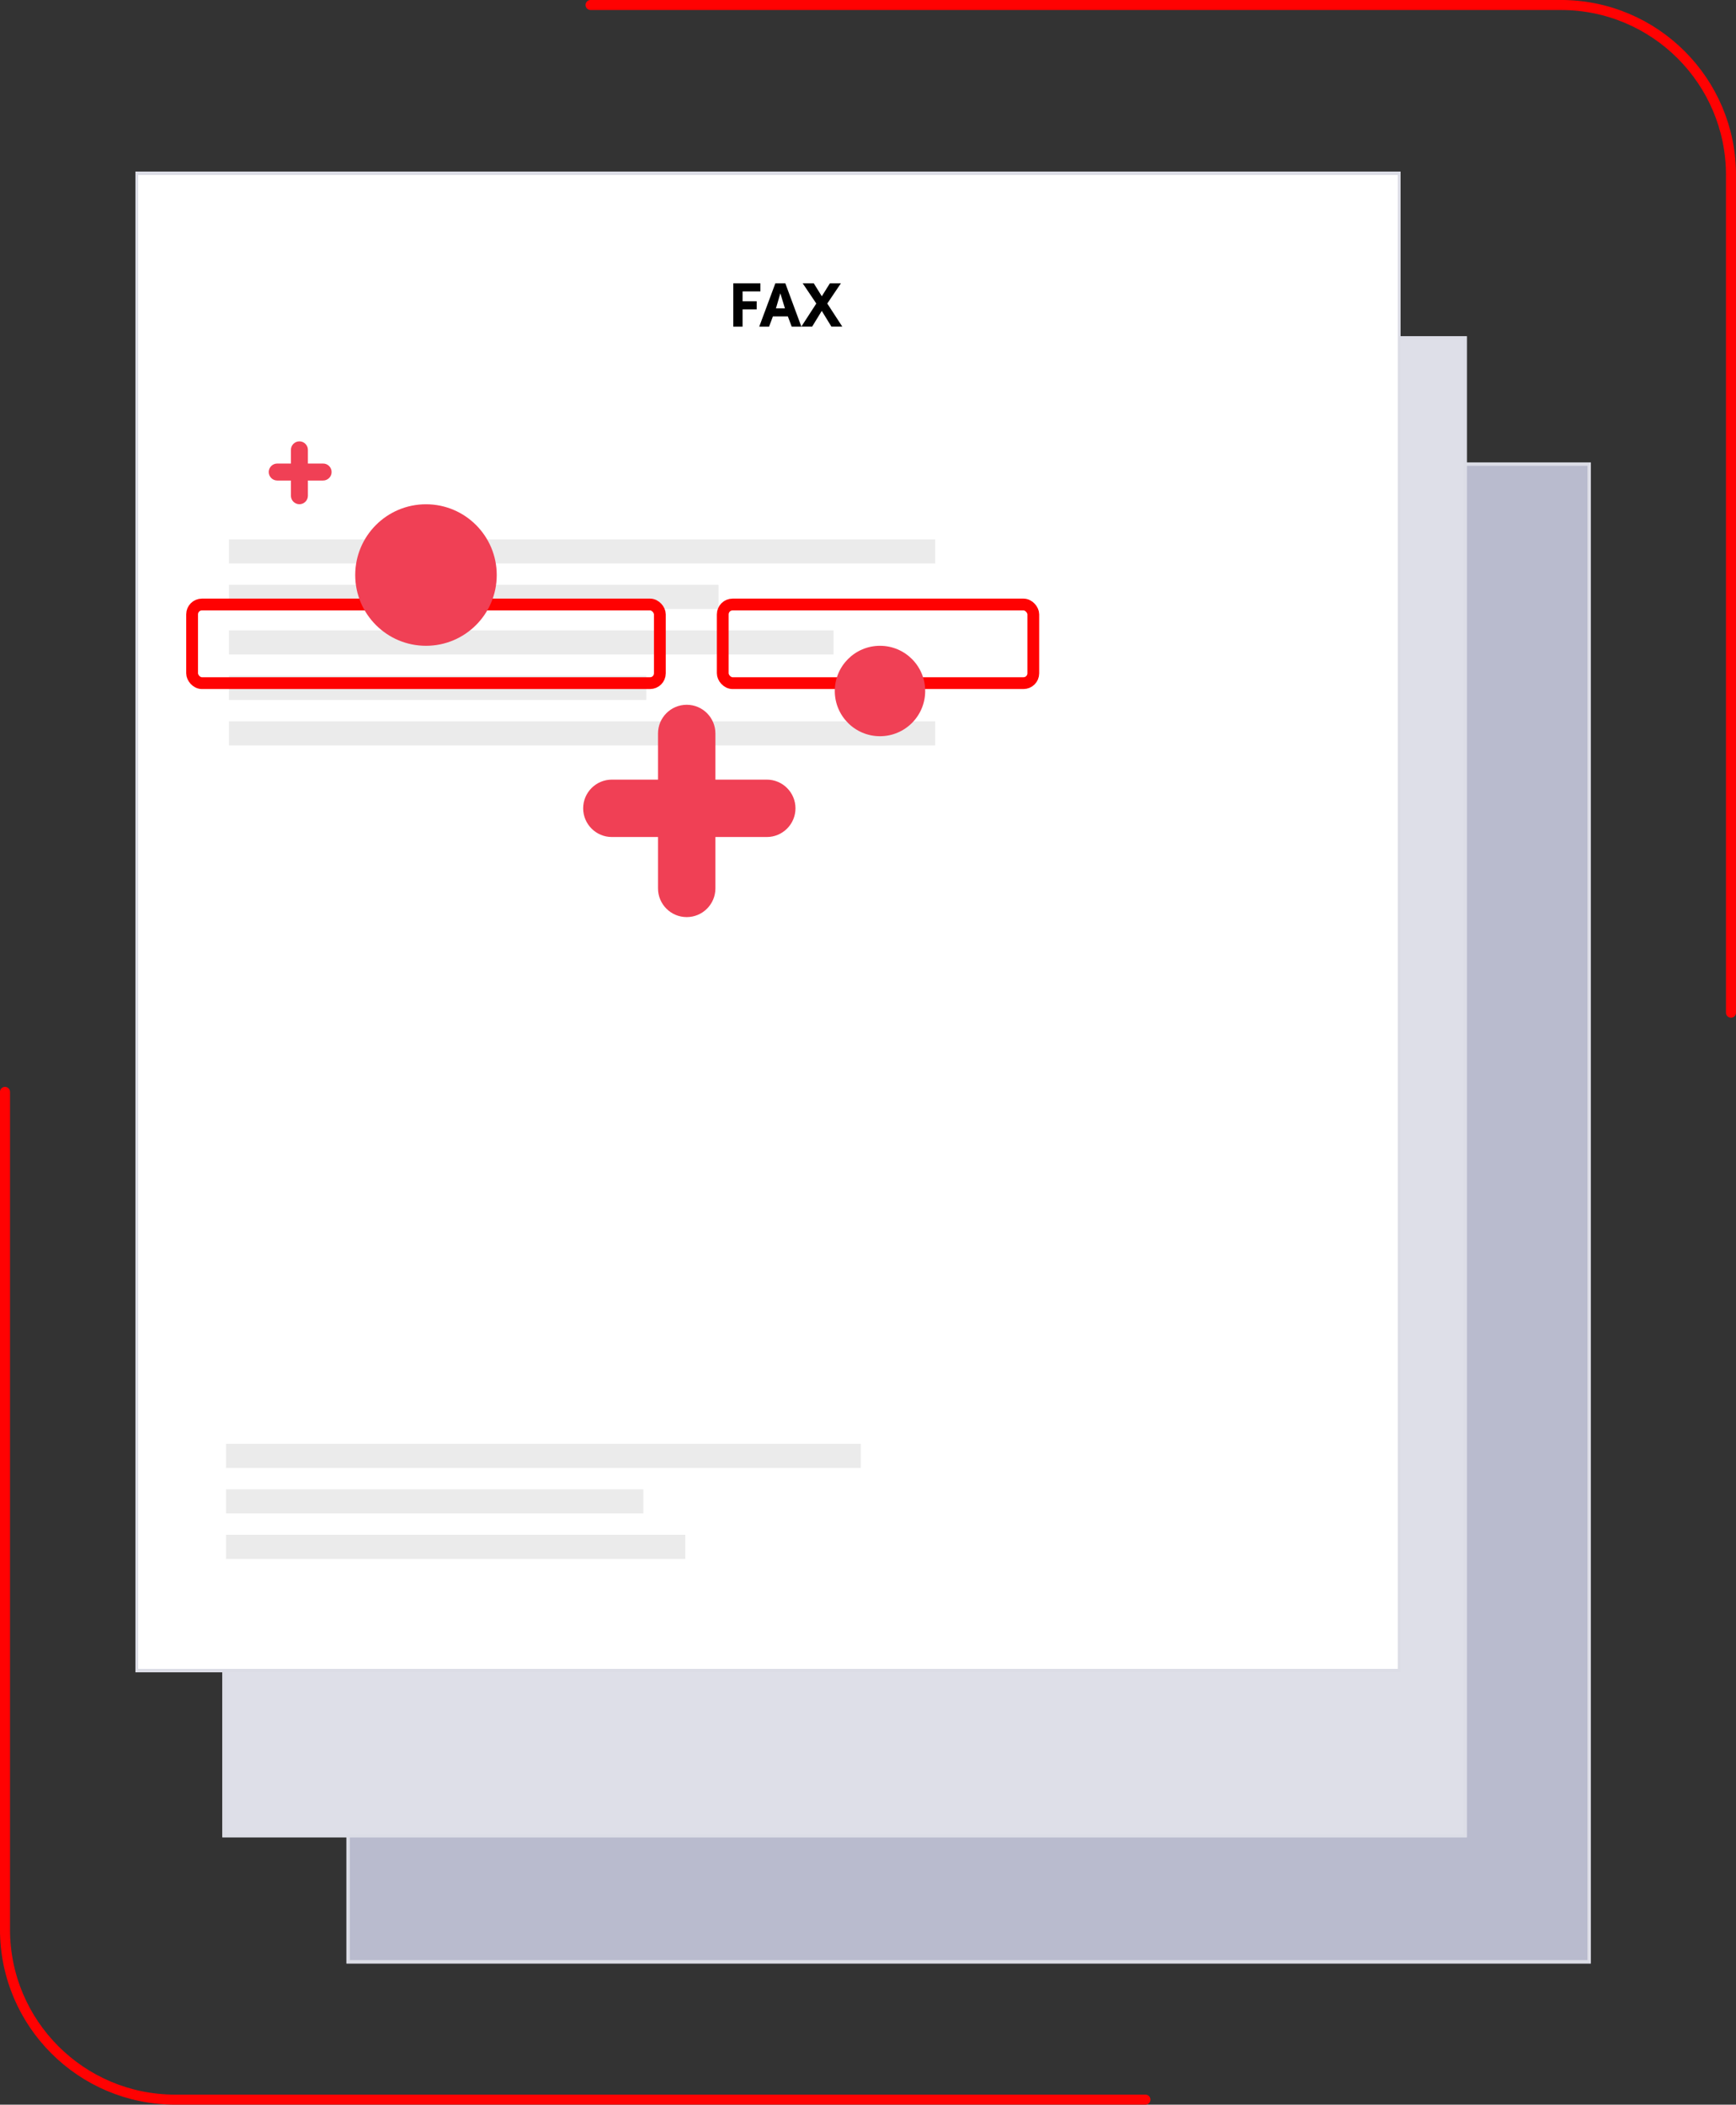 <?xml version="1.0" encoding="UTF-8"?>
<svg xmlns="http://www.w3.org/2000/svg" id="Layer_1" viewBox="0 0 441.64 535.36">
  <rect x="0" y="0" width="441.64" height="535.36" fill="#333333" stroke="none"/>
  <defs>
    <style>.cls-1{stroke:#dcdde6;stroke-width:.86px;}.cls-1,.cls-2,.cls-3{fill:none;}.cls-4{fill:#ebebeb;}.cls-2{stroke-width:3px;}.cls-2,.cls-3{stroke:#ff0202;}.cls-3{stroke-linecap:round;stroke-width:2.55px;}.cls-5{fill:#b9bbce;}.cls-6{fill:#dedfe8;}.cls-7{fill:#fff;}.cls-8{fill:#f04055;}</style>
  </defs>
  <rect class="cls-5" x="88.13" y="117.64" width="316.59" height="381.82"></rect>
  <rect class="cls-1" x="88.56" y="118.06" width="315.73" height="380.96"></rect>
  <rect class="cls-6" x="56.57" y="85.53" width="316.59" height="381.82"></rect>
  <rect class="cls-1" x="56.99" y="85.96" width="315.73" height="380.96"></rect>
  <rect class="cls-7" x="34.37" y="43.61" width="322.03" height="381.82" shape-rendering="crispEdges"></rect>
  <rect class="cls-1" x="34.8" y="44.04" width="321.17" height="380.96" shape-rendering="crispEdges"></rect>
  <rect class="cls-4" x="58.24" y="137.2" width="179.68" height="6.13"></rect>
  <rect class="cls-4" x="58.24" y="148.77" width="124.55" height="6.13"></rect>
  <rect class="cls-4" x="58.24" y="160.34" width="153.82" height="6.13"></rect>
  <rect class="cls-4" x="58.24" y="171.91" width="106.18" height="6.13"></rect>
  <rect class="cls-4" x="58.24" y="183.48" width="179.68" height="6.13"></rect>
  <rect class="cls-4" x="57.49" y="367.27" width="161.49" height="6.13"></rect>
  <rect class="cls-4" x="57.49" y="378.84" width="106.18" height="6.13"></rect>
  <rect class="cls-4" x="57.49" y="390.41" width="116.86" height="6.13"></rect>
  <path class="cls-3" d="M291.4,534.08H44.56c-23.91,0-43.29-19.38-43.29-43.29v-213.05"></path>
  <rect class="cls-2" x="183.87" y="153.77" width="79" height="20" rx="2.5" ry="2.5"></rect>
  <rect class="cls-2" x="48.87" y="153.77" width="119" height="20" rx="2.5" ry="2.5"></rect>
  <circle class="cls-8" cx="108.37" cy="146.27" r="18"></circle>
  <circle class="cls-8" cx="223.87" cy="175.77" r="11.5"></circle>
  <path d="M186.55,83.09v-11.02h6.9v2.06h-4.54v2.51h3.6v2.05h-3.6v4.4h-2.35ZM197.4,78.45h2.29l-1.17-3.84-1.12,3.84ZM200.44,80.48h-3.81l-.98,2.61h-2.5l4.1-11.02h2.54l4.08,11.02h-2.46l-.98-2.61ZM213.93,72.06l-3.47,5.15,3.82,5.87h-2.77l-2.45-4-2.45,4h-2.75l3.81-5.87-3.47-5.15h2.82l2.05,3.3,2.06-3.3h2.8Z"></path>
  <path class="cls-8" d="M174.7,179.27c-4.03,0-7.3,3.27-7.3,7.3v11.74h-11.74c-4.03,0-7.3,3.27-7.3,7.3s3.27,7.3,7.3,7.3h11.74v13.07c0,4.03,3.27,7.3,7.3,7.3s7.3-3.27,7.3-7.3v-13.07h13.07c4.03,0,7.3-3.27,7.3-7.3s-3.27-7.3-7.3-7.3h-13.07v-11.74c0-4.03-3.27-7.3-7.3-7.3Z"></path>
  <path class="cls-8" d="M76.17,112.27c-1.19,0-2.16.97-2.16,2.16v3.48h-3.48c-1.19,0-2.16.97-2.16,2.16s.97,2.16,2.16,2.16h3.48v3.87c0,1.19.97,2.16,2.16,2.16s2.16-.97,2.16-2.16v-3.87h3.87c1.19,0,2.16-.97,2.16-2.16s-.97-2.16-2.16-2.16h-3.87v-3.48c0-1.19-.97-2.16-2.16-2.16Z"></path>
  <path class="cls-3" d="M150.24,1.27h246.84c23.91,0,43.29,19.38,43.29,43.29v213.04"></path>
</svg>
